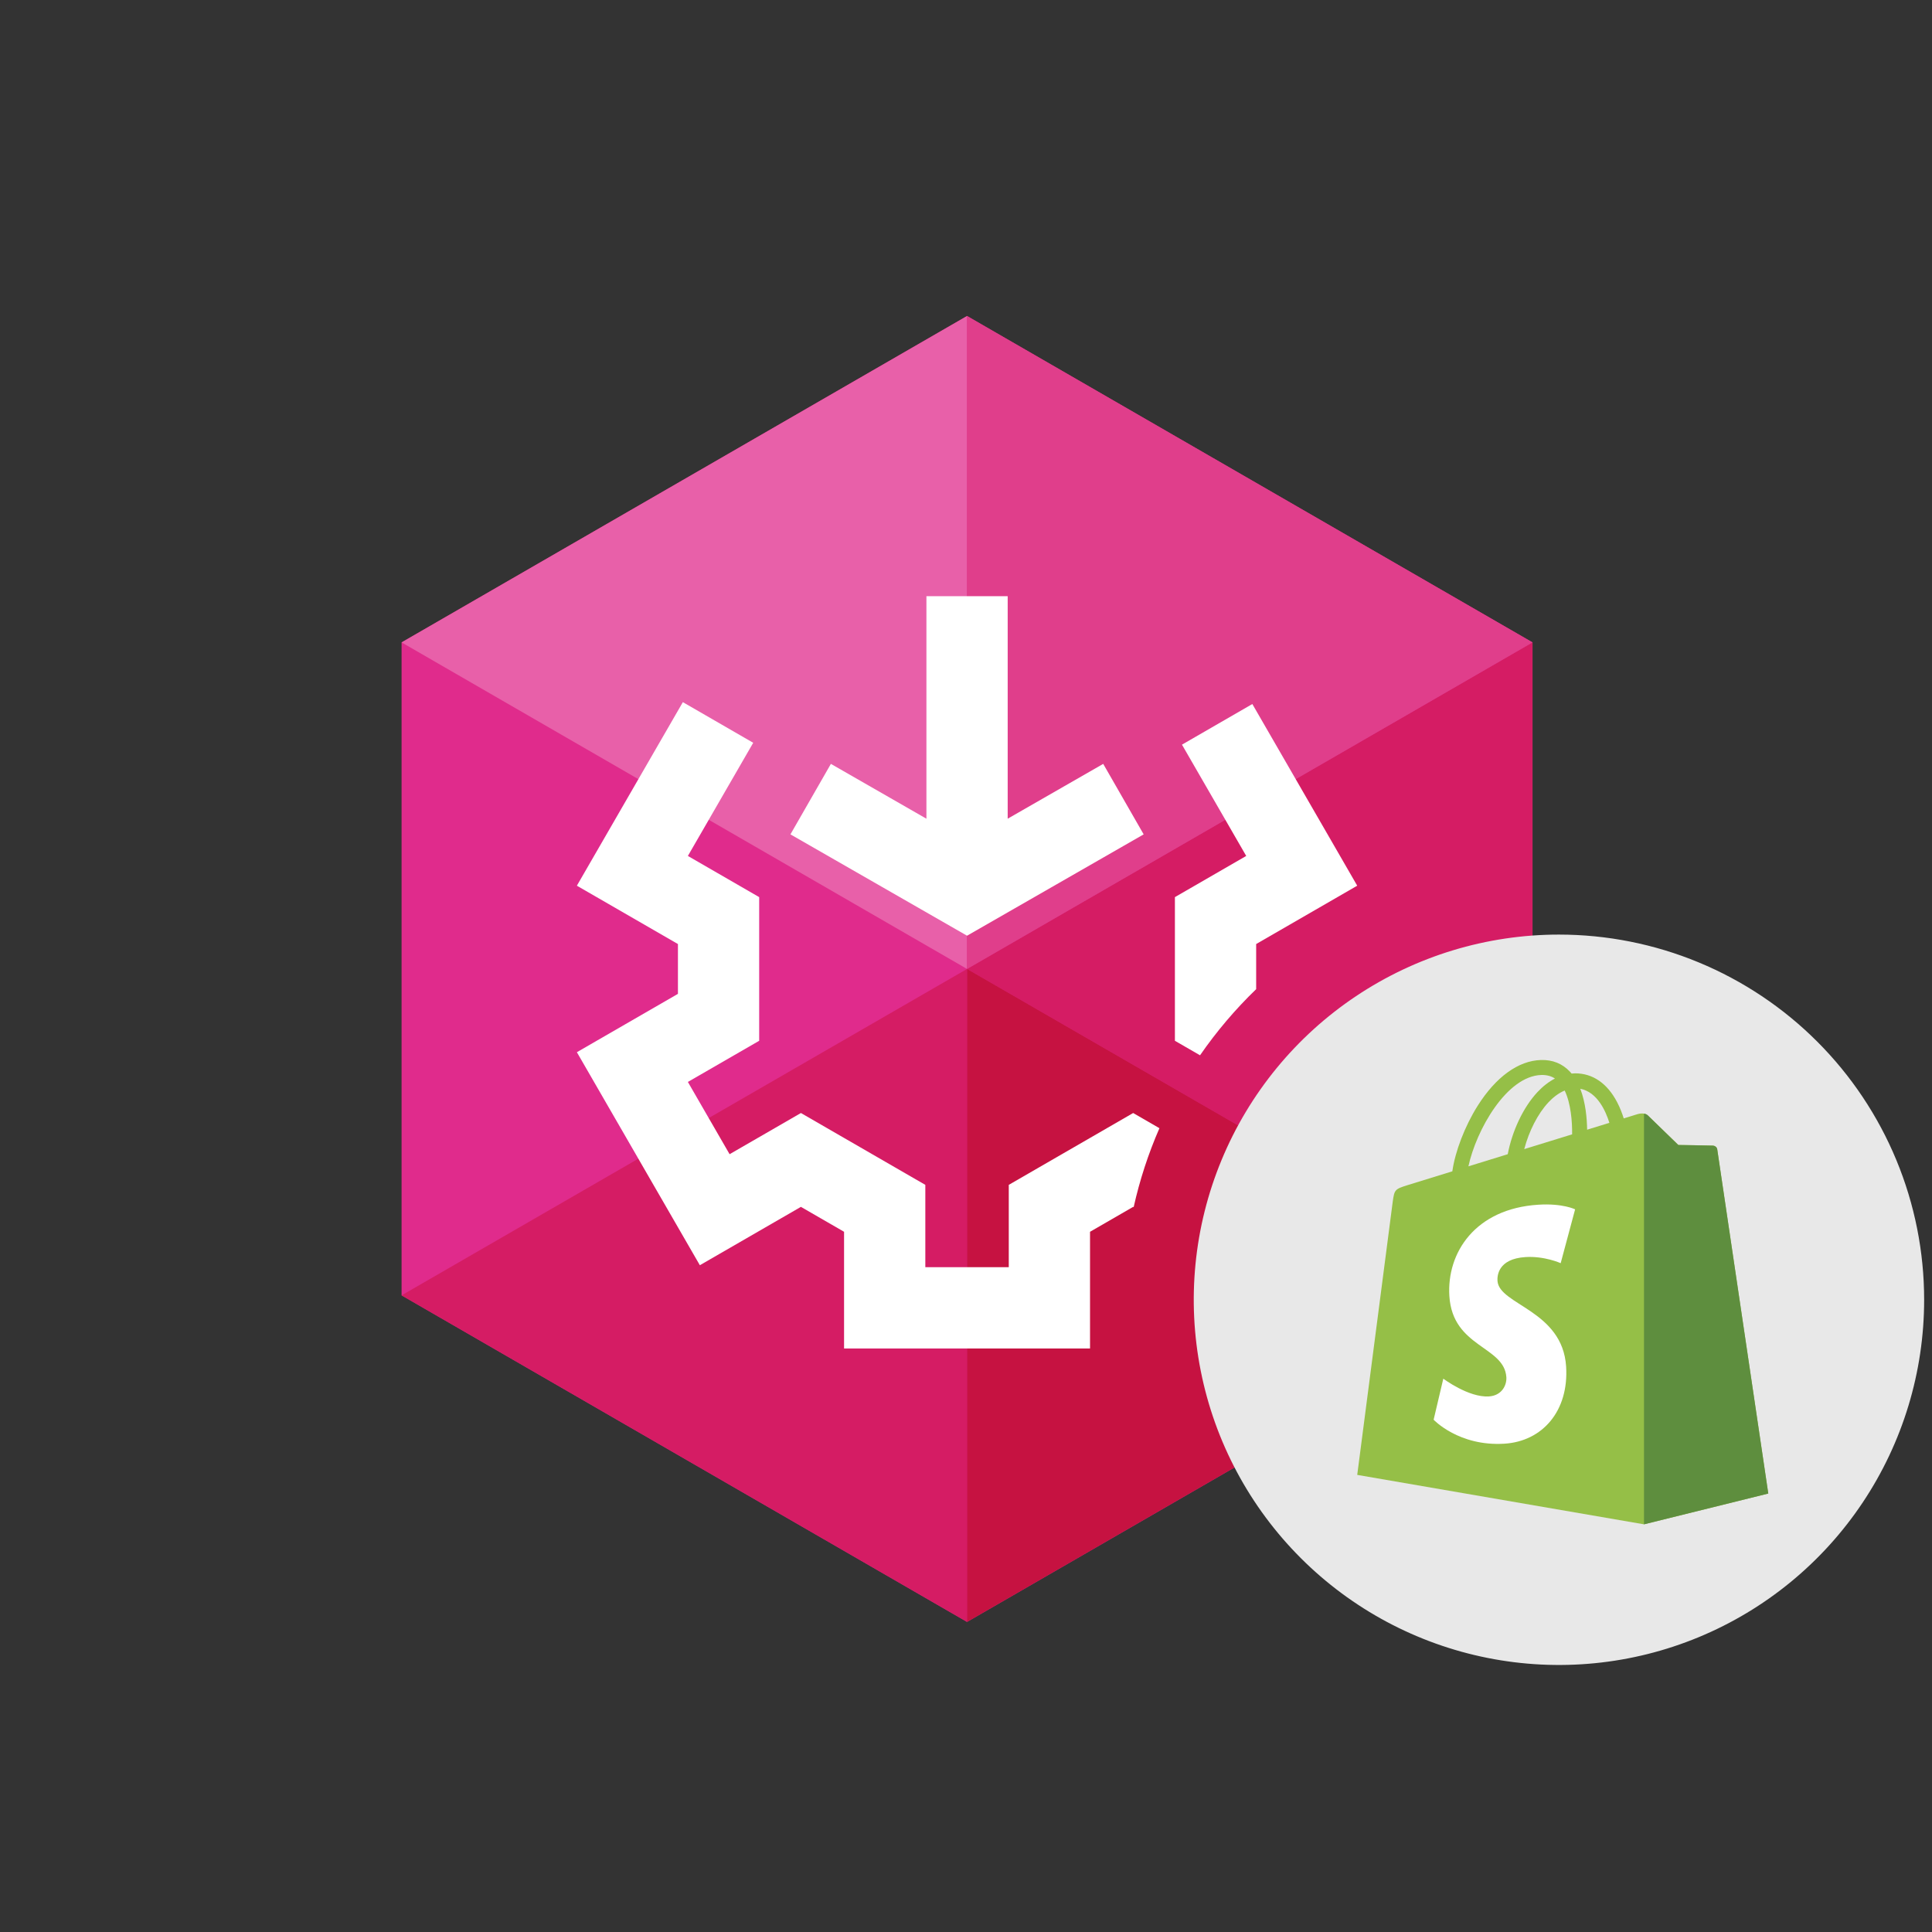 <svg viewBox="0 0 246 246" fill="none" xmlns="http://www.w3.org/2000/svg">
<rect x="0" y="0" width="246" height="246" fill="#333333" stroke="none"/>
<path d="M195.133 81.796V164.937L123.134 206.518L51.133 164.937V81.796L123.134 40.235L195.133 81.796Z" fill="#E02B8C"/>
<path d="M123.134 40.235L51.133 81.796L123.134 123.376V40.233V40.235Z" fill="#E860A9"/>
<path d="M123.134 123.376L51.133 164.937L123.134 206.518V206.515V123.376Z" fill="#D51C64"/>
<path d="M195.133 81.796L123.134 123.376L195.133 164.937V164.936V81.796Z" fill="#D51C64"/>
<path d="M123.134 40.233V123.376L195.133 81.796L123.134 40.235" fill="#E03E8B"/>
<path d="M123.134 123.376V206.515L195.133 164.936L123.134 123.376Z" fill="#C61241"/>
<path d="M144.348 153.705C145.117 150.257 146.216 146.89 147.63 143.652L144.284 141.72L128.446 150.868V161.353H117.821V150.868L101.981 141.72L92.899 146.964L87.587 137.764L96.667 132.522V114.23L87.587 108.987L95.907 94.578L86.947 89.404H86.947L73.453 112.775L86.321 120.204V126.547L73.453 133.977L89.112 161.1L101.98 153.669L107.474 156.842V171.7H138.793V156.842L144.286 153.669L144.348 153.705Z" fill="white"/>
<path d="M159.946 125.95V120.204L172.814 112.775L159.459 89.643L150.499 94.816L158.68 108.987L149.6 114.23V132.522L152.8 134.369C154.898 131.333 157.291 128.513 159.946 125.95V125.95Z" fill="white"/>
<path d="M145.622 106.239L140.472 97.265L140.471 97.264L128.308 104.244V75.91H117.961V104.245L105.796 97.264L100.646 106.239L123.134 119.143L145.622 106.239Z" fill="white"/>
<path fill-rule="evenodd" clip-rule="evenodd" d="M245 165.505C244.999 174.701 242.271 183.691 237.161 191.337C232.051 198.983 224.789 204.943 216.292 208.461C207.796 211.98 198.446 212.901 189.427 211.106C180.407 209.312 172.122 204.883 165.619 198.38C159.116 191.877 154.688 183.592 152.894 174.572C151.099 165.553 152.02 156.203 155.539 147.707C159.058 139.21 165.017 131.948 172.664 126.838C180.31 121.728 189.3 119.001 198.496 119C204.603 119 210.651 120.202 216.293 122.54C221.935 124.877 227.062 128.302 231.38 132.621C235.699 136.939 239.124 142.066 241.461 147.708C243.798 153.35 245 159.398 245 165.505V165.505Z" fill="#E8E8E8"/>
<path d="M218.655 146.352C218.613 146.054 218.352 145.888 218.135 145.87C217.919 145.852 213.697 145.788 213.697 145.788C213.697 145.788 210.166 142.37 209.817 142.022C209.469 141.674 208.787 141.779 208.523 141.858C208.519 141.86 207.859 142.063 206.749 142.406C206.563 141.805 206.29 141.067 205.9 140.326C204.643 137.934 202.802 136.67 200.577 136.667C200.574 136.667 200.572 136.667 200.569 136.667C200.414 136.667 200.261 136.681 200.107 136.694C200.041 136.616 199.975 136.539 199.906 136.463C198.937 135.43 197.695 134.926 196.206 134.97C193.333 135.052 190.472 137.121 188.152 140.795C186.519 143.38 185.277 146.628 184.925 149.142C181.626 150.161 179.319 150.873 179.268 150.889C177.603 151.411 177.551 151.462 177.333 153.027C177.172 154.209 172.815 187.796 172.815 187.796L209.327 194.091L225.152 190.169C225.152 190.169 218.696 146.651 218.655 146.352ZM204.921 142.97C204.08 143.229 203.124 143.524 202.088 143.844C202.066 142.394 201.893 140.377 201.216 138.633C203.396 139.045 204.468 141.504 204.921 142.97ZM200.177 144.435C198.264 145.025 196.176 145.67 194.081 146.316C194.67 144.067 195.788 141.828 197.16 140.36C197.67 139.814 198.384 139.206 199.23 138.858C200.024 140.511 200.197 142.852 200.177 144.435ZM196.263 136.876C196.938 136.862 197.505 137.009 197.991 137.328C197.214 137.729 196.464 138.307 195.76 139.06C193.935 141.012 192.536 144.041 191.979 146.964C190.239 147.5 188.538 148.027 186.972 148.509C187.961 143.908 191.829 137.004 196.263 136.876Z" fill="#95BF47"/>
<path d="M218.136 145.874C217.921 145.856 213.699 145.792 213.699 145.792C213.699 145.792 210.168 142.373 209.819 142.025C209.689 141.896 209.513 141.829 209.329 141.801L209.33 194.091L225.154 190.171C225.154 190.171 218.697 146.654 218.656 146.356C218.615 146.057 218.352 145.892 218.136 145.874Z" fill="#5E8E3E"/>
<path d="M200.558 153.984L198.72 160.839C198.72 160.839 196.67 159.909 194.24 160.061C190.676 160.286 190.638 162.527 190.674 163.089C190.868 166.155 198.958 166.824 199.413 174.005C199.77 179.654 196.406 183.519 191.561 183.824C185.745 184.19 182.543 180.77 182.543 180.77L183.775 175.544C183.775 175.544 186.998 177.968 189.578 177.806C191.263 177.699 191.865 176.333 191.804 175.367C191.551 171.368 184.963 171.604 184.547 165.033C184.196 159.504 187.839 153.901 195.877 153.395C198.973 153.197 200.558 153.984 200.558 153.984Z" fill="white"/>
</svg>
